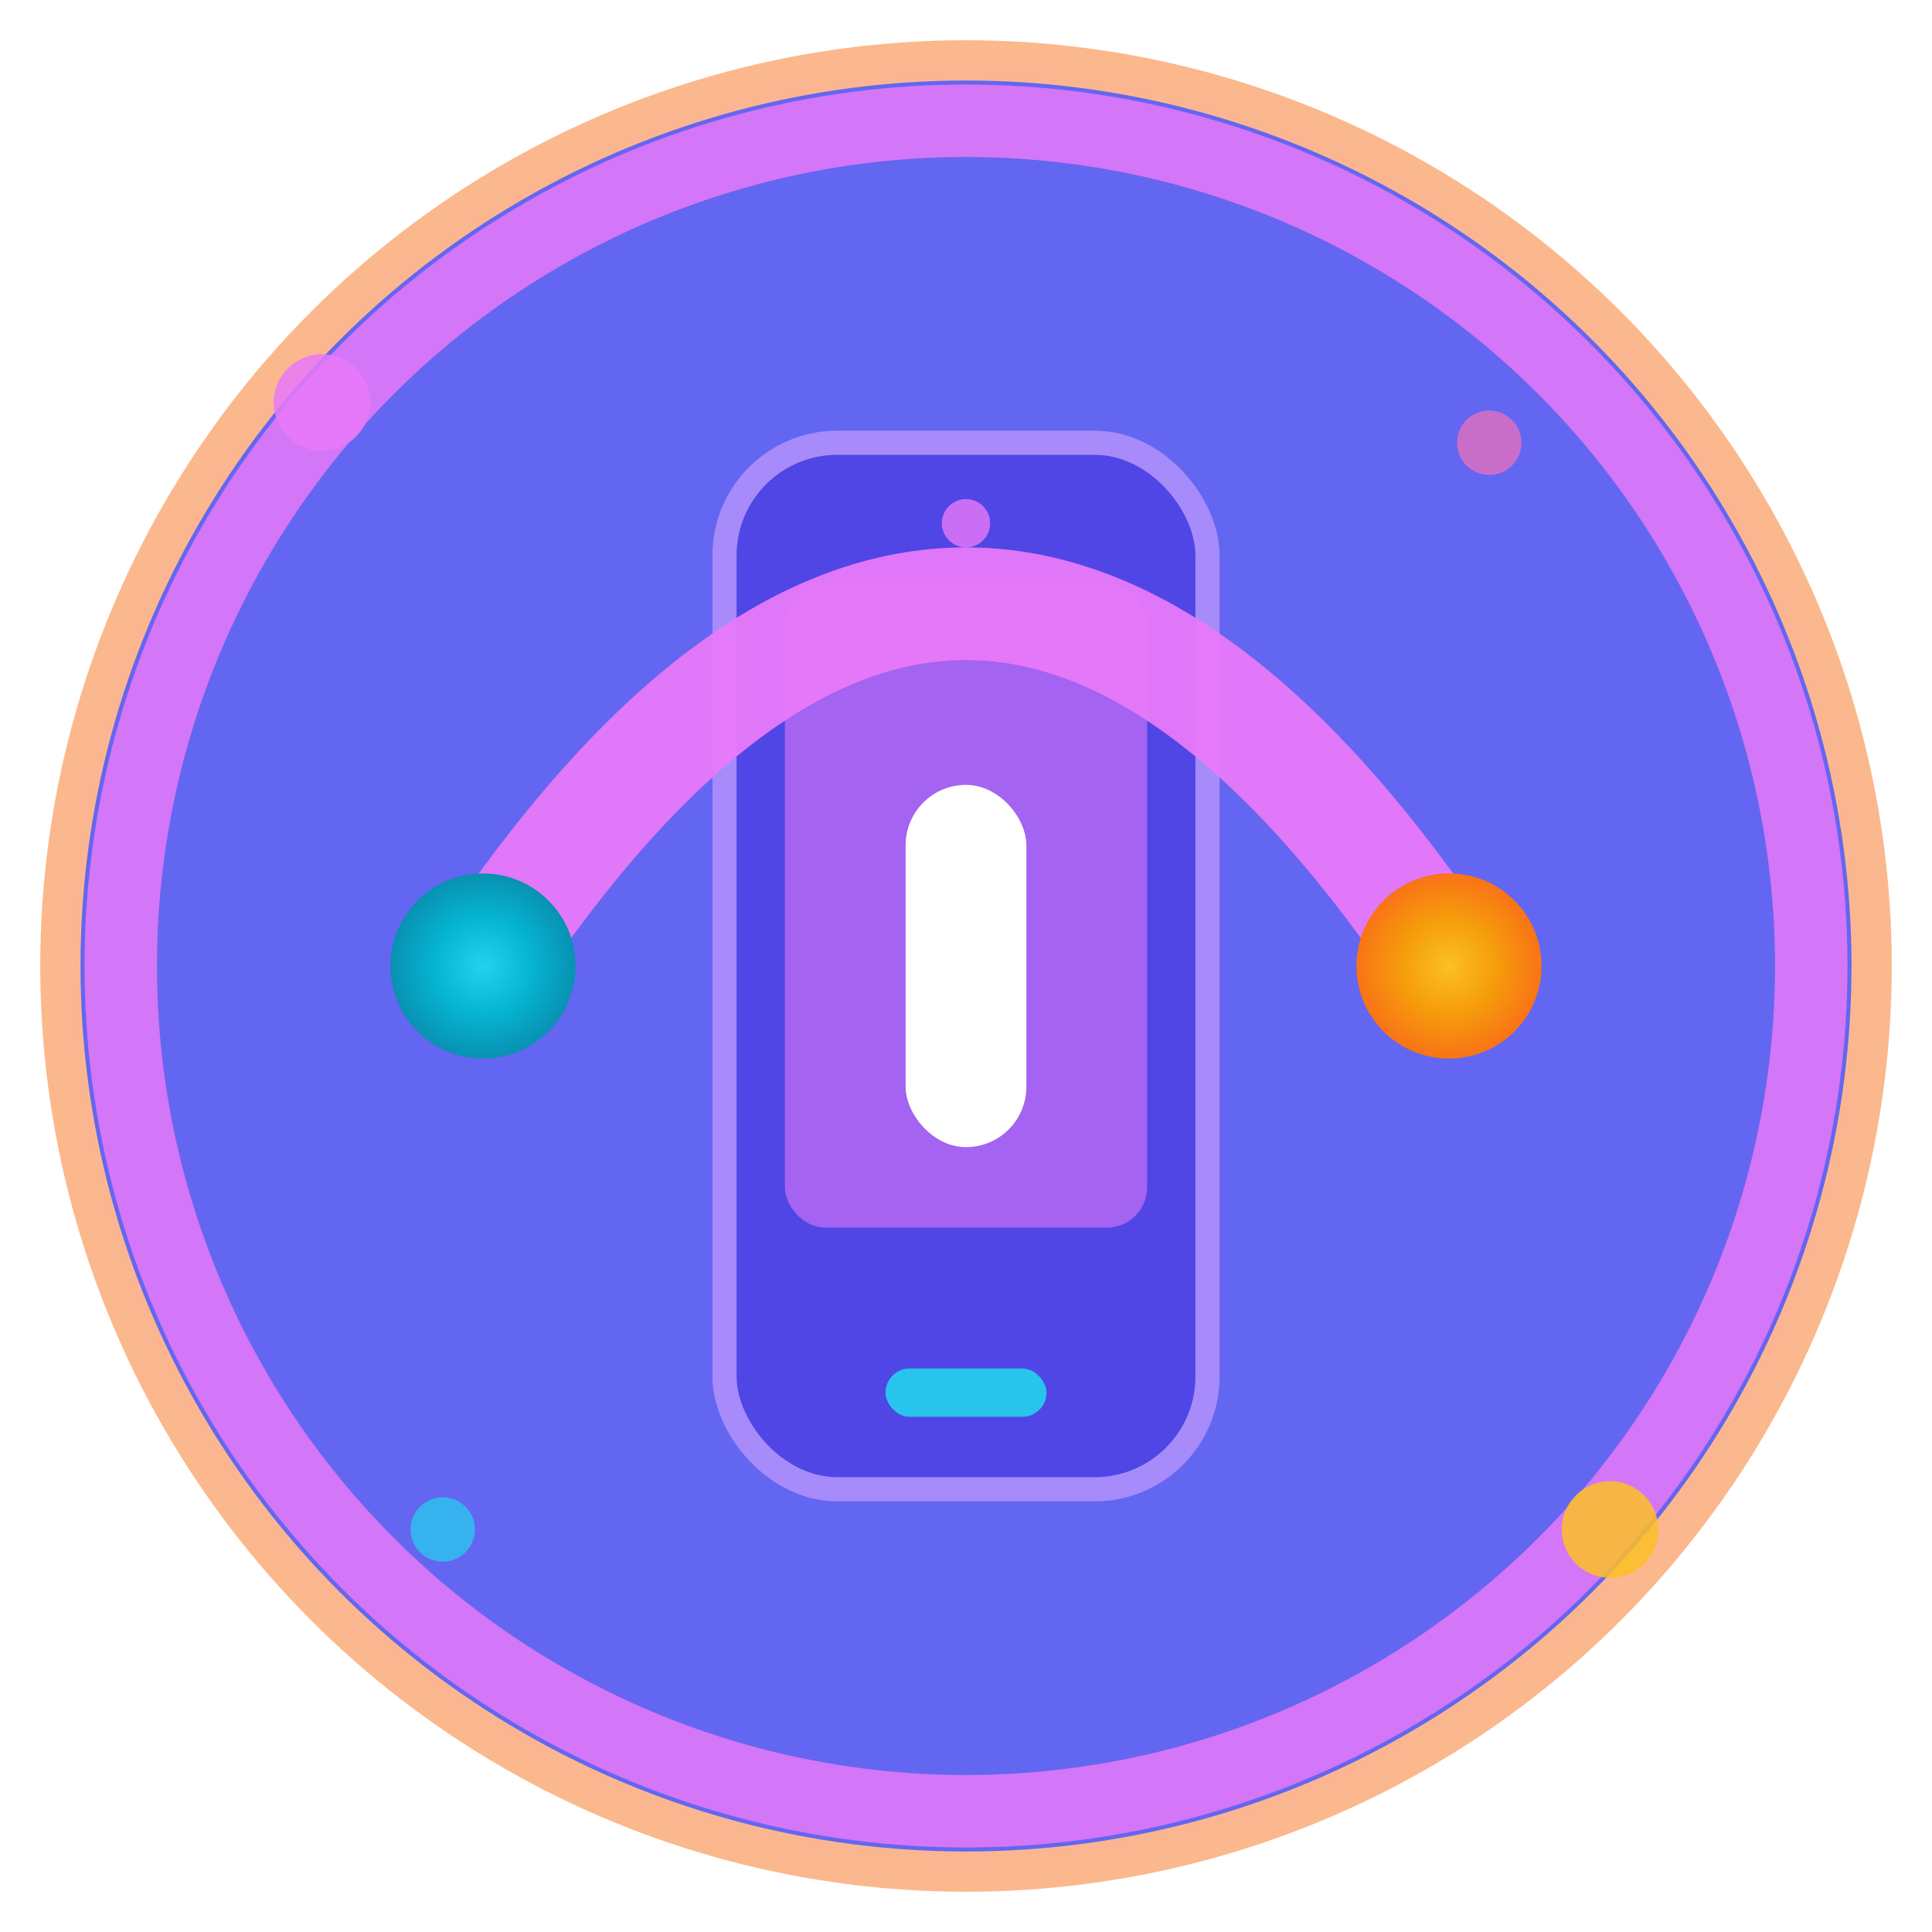 <svg width="48" height="48" viewBox="0 0 48 48" fill="none" xmlns="http://www.w3.org/2000/svg">
  <!-- Perfect, polished logo for Devorium -->
  
  <!-- Outer glow for depth -->
  <circle cx="24" cy="24" r="23" fill="url(#outerGlow)" opacity="0.5"/>
  
  <!-- Main circle background -->
  <circle cx="24" cy="24" r="22" fill="url(#bgGradient)"/>
  
  <!-- Bright border ring -->
  <circle cx="24" cy="24" r="21" stroke="url(#ringGradient)" stroke-width="1.8" fill="none" opacity="0.85"/>
  
  <!-- Mobile device - sleek and modern -->
  <rect x="18" y="11" width="12" height="26" rx="2.8" fill="url(#deviceGradient)" stroke="url(#deviceStroke)" stroke-width="0.6"/>
  
  <!-- Screen with vibrant glow -->
  <rect x="19.5" y="14.5" width="9" height="16" rx="1" fill="url(#screenGradient)"/>
  
  <!-- Top camera notch -->
  <circle cx="24" cy="13" r="0.6" fill="#e879f9" opacity="0.8"/>
  
  <!-- Innovation arc - perfect curve -->
  <path d="M 12 24 Q 24 6, 36 24" stroke="url(#arcGradient)" stroke-width="2.8" fill="none" stroke-linecap="round" opacity="0.95"/>
  
  <!-- Pulsing connection dots -->
  <circle cx="12" cy="24" r="2.3" fill="url(#dotGradient1)" filter="url(#glow)">
    <animate attributeName="r" values="2.3;2.8;2.3" dur="2s" repeatCount="indefinite"/>
    <animate attributeName="opacity" values="1;0.8;1" dur="2s" repeatCount="indefinite"/>
  </circle>
  <circle cx="36" cy="24" r="2.3" fill="url(#dotGradient2)" filter="url(#glow)">
    <animate attributeName="r" values="2.3;2.8;2.3" dur="2s" repeatCount="indefinite" begin="1s"/>
    <animate attributeName="opacity" values="1;0.8;1" dur="2s" repeatCount="indefinite" begin="1s"/>
  </circle>
  
  <!-- Central power button/accent -->
  <rect x="22.5" y="19.5" width="3" height="9" rx="1.5" fill="url(#accentGradient)" filter="url(#softGlow)"/>
  
  <!-- Bottom indicator -->
  <rect x="22" y="34" width="4" height="1.2" rx="0.6" fill="url(#notchGradient)" opacity="0.9"/>
  
  <!-- Decorative sparkles -->
  <circle cx="8" cy="10" r="1.2" fill="#e879f9" opacity="0.85">
    <animate attributeName="opacity" values="0.85;0.4;0.85" dur="3s" repeatCount="indefinite"/>
  </circle>
  <circle cx="40" cy="38" r="1.2" fill="#fbbf24" opacity="0.85">
    <animate attributeName="opacity" values="0.85;0.4;0.85" dur="3s" repeatCount="indefinite" begin="1.5s"/>
  </circle>
  <circle cx="11" cy="38" r="0.8" fill="#22d3ee" opacity="0.7">
    <animate attributeName="opacity" values="0.7;0.3;0.7" dur="4s" repeatCount="indefinite" begin="0.5s"/>
  </circle>
  <circle cx="37" cy="11" r="0.8" fill="#f472b6" opacity="0.7">
    <animate attributeName="opacity" values="0.7;0.3;0.7" dur="4s" repeatCount="indefinite" begin="2s"/>
  </circle>
  
  <defs>
    <!-- Glow filters -->
    <filter id="glow">
      <feGaussianBlur stdDeviation="1.8" result="coloredBlur"/>
      <feMerge>
        <feMergeNode in="coloredBlur"/>
        <feMergeNode in="SourceGraphic"/>
      </feMerge>
    </filter>
    
    <filter id="softGlow">
      <feGaussianBlur stdDeviation="1.2" result="coloredBlur"/>
      <feMerge>
        <feMergeNode in="coloredBlur"/>
        <feMergeNode in="SourceGraphic"/>
      </feMerge>
    </filter>
    
    <!-- Outer glow -->
    <radialGradient id="outerGlow">
      <stop offset="0%" stop-color="#7c3aed"/>
      <stop offset="50%" stop-color="#ec4899"/>
      <stop offset="100%" stop-color="#f97316"/>
    </radialGradient>
    
    <!-- Background gradient -->
    <linearGradient id="bgGradient" x1="2" y1="2" x2="46" y2="46">
      <stop offset="0%" stop-color="#6366f1"/>
      <stop offset="25%" stop-color="#8b5cf6"/>
      <stop offset="50%" stop-color="#a855f7"/>
      <stop offset="75%" stop-color="#ec4899"/>
      <stop offset="100%" stop-color="#f97316"/>
    </linearGradient>
    
    <!-- Ring gradient -->
    <linearGradient id="ringGradient" x1="2" y1="2" x2="46" y2="46">
      <stop offset="0%" stop-color="#e879f9"/>
      <stop offset="25%" stop-color="#f472b6"/>
      <stop offset="50%" stop-color="#fb923c"/>
      <stop offset="75%" stop-color="#fbbf24"/>
      <stop offset="100%" stop-color="#22d3ee"/>
    </linearGradient>
    
    <!-- Device gradient - polished -->
    <linearGradient id="deviceGradient" x1="18" y1="11" x2="30" y2="37">
      <stop offset="0%" stop-color="#4f46e5"/>
      <stop offset="35%" stop-color="#7c3aed"/>
      <stop offset="70%" stop-color="#a855f7"/>
      <stop offset="100%" stop-color="#c084fc"/>
    </linearGradient>
    
    <!-- Device stroke -->
    <linearGradient id="deviceStroke" x1="18" y1="11" x2="30" y2="37">
      <stop offset="0%" stop-color="#a78bfa"/>
      <stop offset="50%" stop-color="#e879f9"/>
      <stop offset="100%" stop-color="#f0abfc"/>
    </linearGradient>
    
    <!-- Screen gradient - vibrant -->
    <linearGradient id="screenGradient" x1="19.5" y1="14.5" x2="28.5" y2="30.5">
      <stop offset="0%" stop-color="#e879f9" stop-opacity="0.55"/>
      <stop offset="50%" stop-color="#22d3ee" stop-opacity="0.65"/>
      <stop offset="100%" stop-color="#fbbf24" stop-opacity="0.55"/>
    </linearGradient>
    
    <!-- Arc gradient - rainbow effect -->
    <linearGradient id="arcGradient" x1="12" y1="24" x2="36" y2="24">
      <stop offset="0%" stop-color="#e879f9"/>
      <stop offset="20%" stop-color="#f472b6"/>
      <stop offset="40%" stop-color="#fb923c"/>
      <stop offset="60%" stop-color="#fbbf24"/>
      <stop offset="80%" stop-color="#34d399"/>
      <stop offset="100%" stop-color="#22d3ee"/>
    </linearGradient>
    
    <!-- Dot gradients -->
    <radialGradient id="dotGradient1">
      <stop offset="0%" stop-color="#22d3ee"/>
      <stop offset="50%" stop-color="#06b6d4"/>
      <stop offset="100%" stop-color="#0891b2"/>
    </radialGradient>
    
    <radialGradient id="dotGradient2">
      <stop offset="0%" stop-color="#fbbf24"/>
      <stop offset="50%" stop-color="#f59e0b"/>
      <stop offset="100%" stop-color="#f97316"/>
    </radialGradient>
    
    <!-- Accent gradient - premium feel -->
    <linearGradient id="accentGradient" x1="22.5" y1="19.5" x2="25.5" y2="28.5">
      <stop offset="0%" stop-color="#ffffff"/>
      <stop offset="40%" stop-color="#fbbf24"/>
      <stop offset="100%" stop-color="#f97316"/>
    </linearGradient>
    
    <!-- Notch gradient -->
    <linearGradient id="notchGradient" x1="22" y1="34" x2="26" y2="34">
      <stop offset="0%" stop-color="#22d3ee"/>
      <stop offset="100%" stop-color="#e879f9"/>
    </linearGradient>
  </defs>
</svg>
